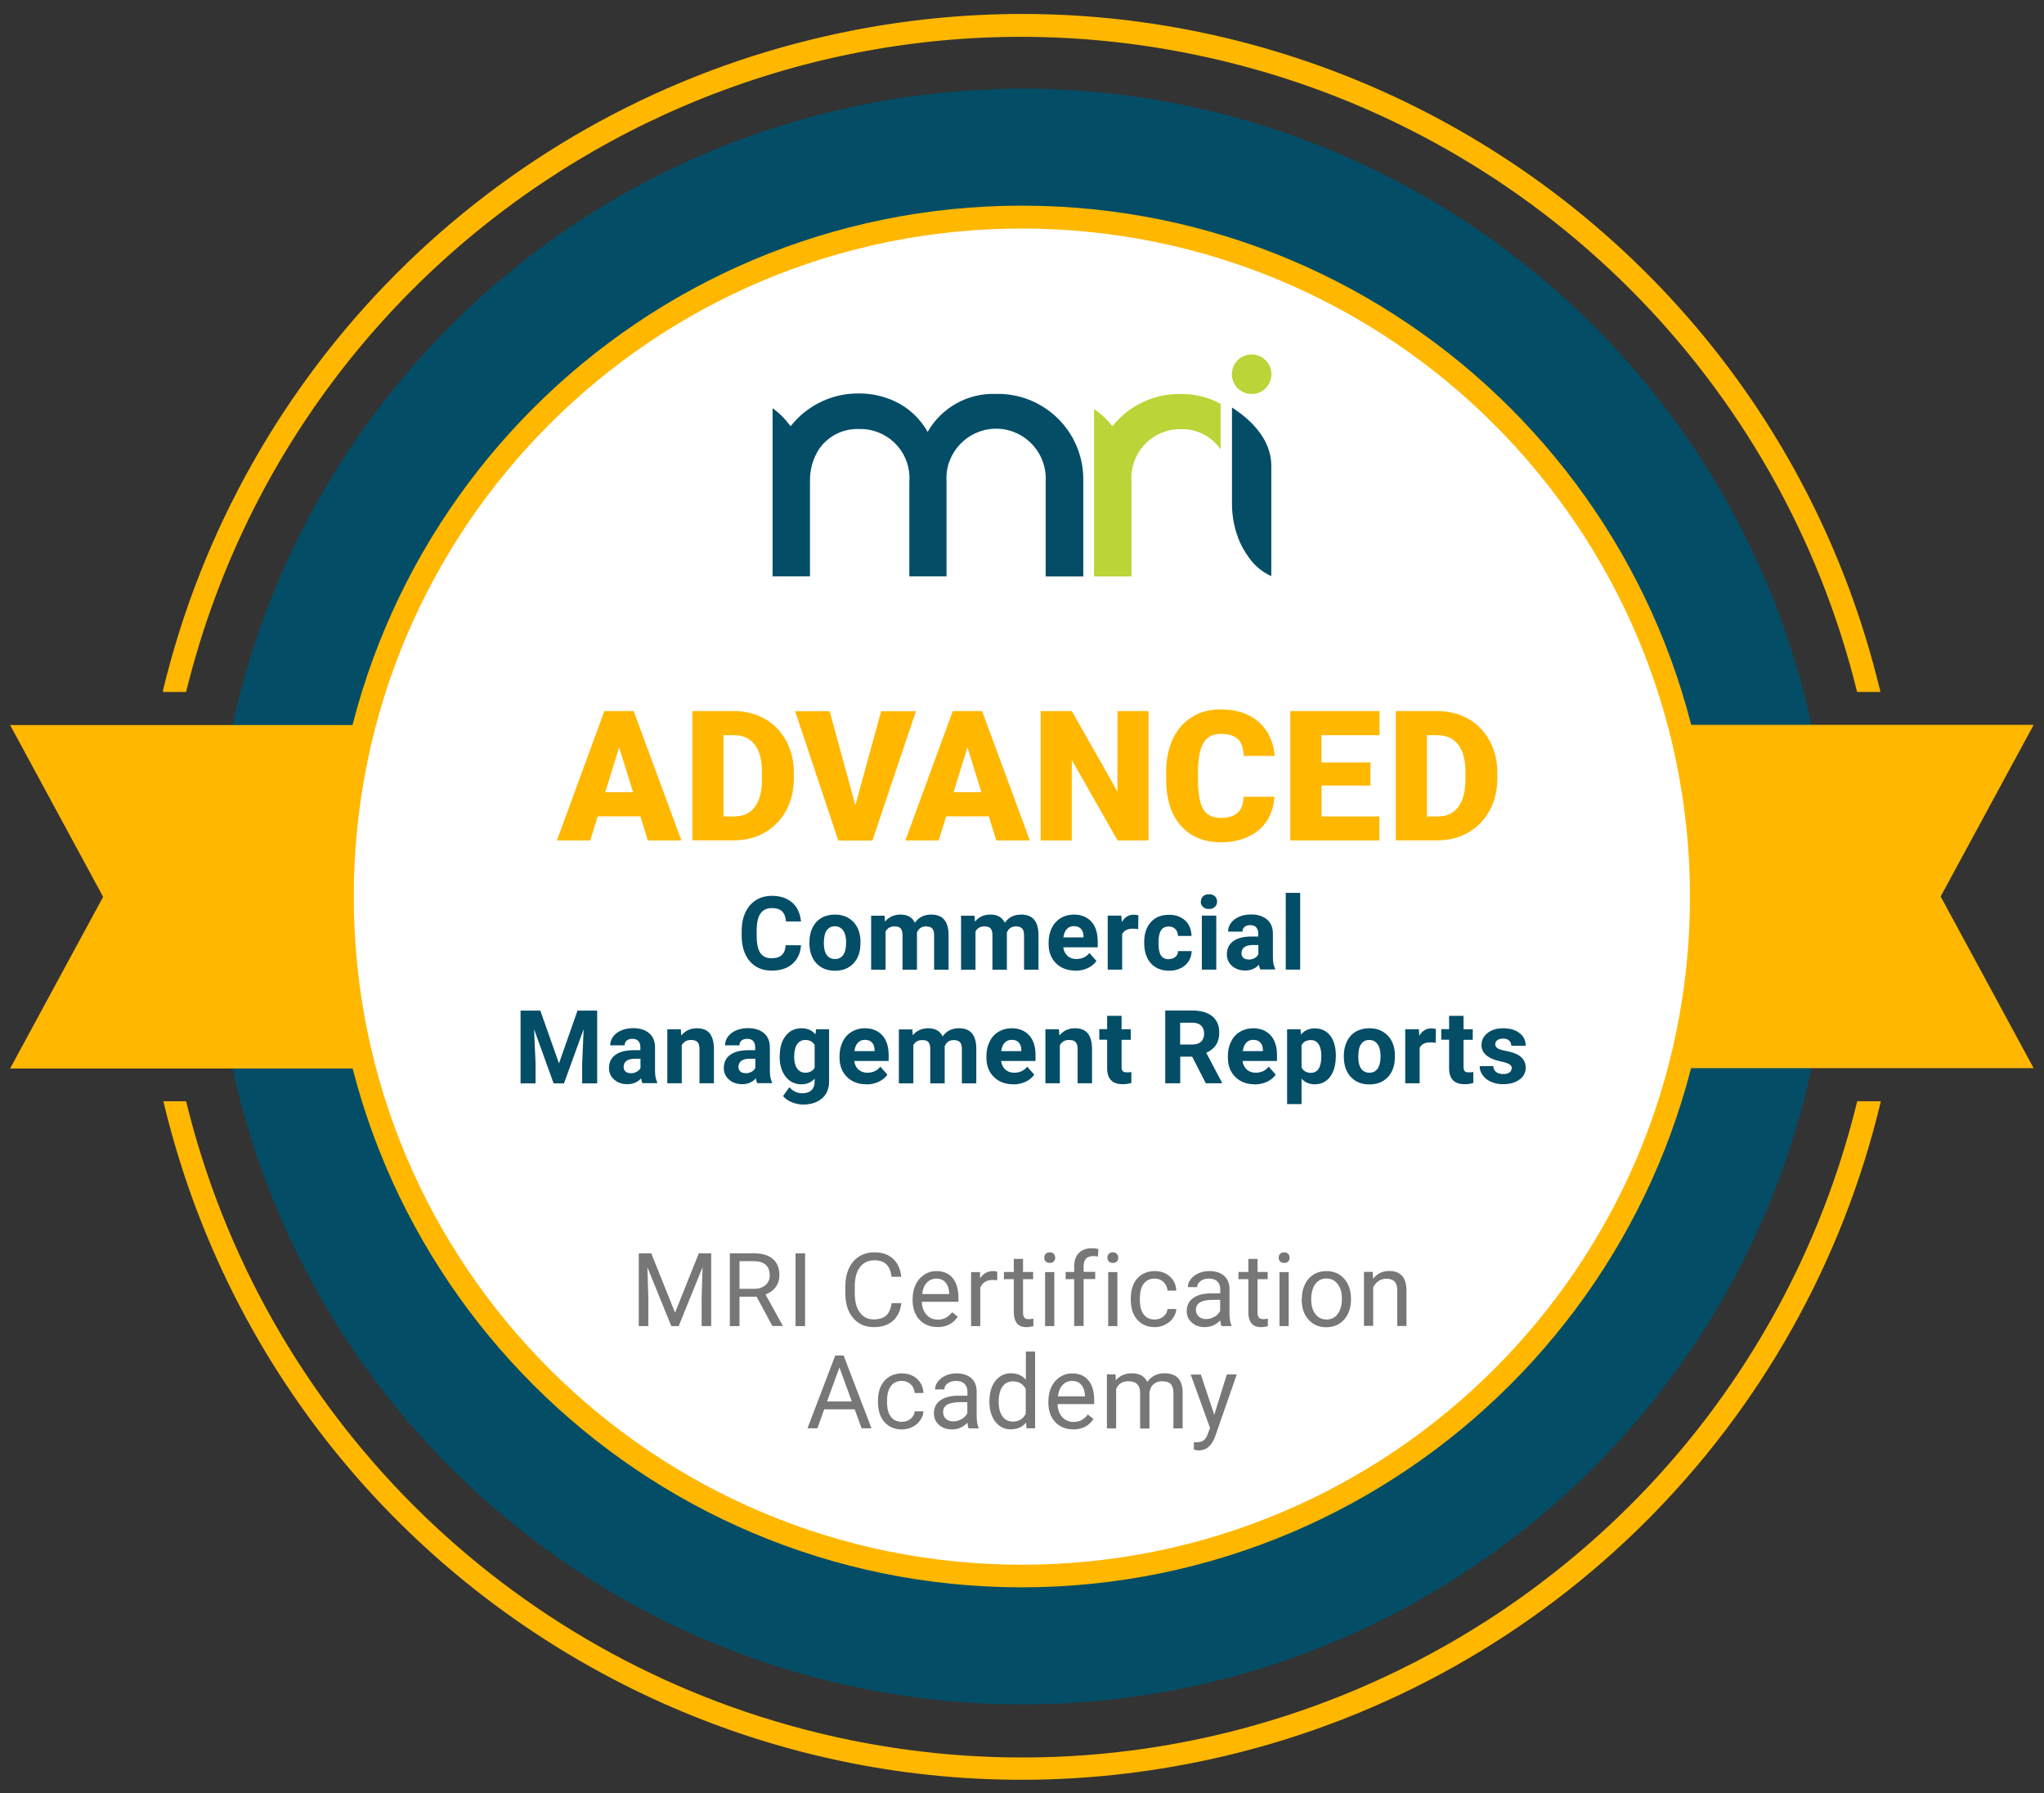 <?xml version="1.0" encoding="UTF-8"?>
<svg id="Layer_1" data-name="Layer 1" xmlns="http://www.w3.org/2000/svg" viewBox="0 0 179.8 157.73">
  <rect x="0" y="0" width="179.8" height="157.73" fill="#333333" stroke="none"/>
  <defs>
    <style>
      .cls-1 {
        fill: #bbd437;
      }

      .cls-2 {
        fill: #777;
      }

      .cls-3 {
        fill: #fff;
      }

      .cls-4 {
        fill: #ffb700;
      }

      .cls-5 {
        fill: #044d66;
      }
    </style>
  </defs>
  <path class="cls-4" d="M163.37,96.87c-9.91,40.59-50.86,65.46-91.45,55.55-27.43-6.7-48.85-28.12-55.55-55.55h-2c9.93,41.72,51.8,67.49,93.52,57.56,28.51-6.79,50.78-29.05,57.56-57.56h-2.08Z"/>
  <path class="cls-4" d="M16.37,60.87C26.35,20.28,67.35-4.54,107.94,5.45c27.35,6.73,48.7,28.08,55.42,55.42h2.05c-.02-.12-.05-.23-.08-.35C155.17,18.84,113.13-6.71,71.45,3.46c-28.25,6.89-50.29,28.99-57.11,57.26v.15h2.03Z"/>
  <path class="cls-5" d="M89.9,149.93c33.47,0,62.4-23.35,69.47-56.06h19.07l-8.86-15,8.86-15h-19.07C151.07,25.51,113.25,1.13,74.88,9.42c-27.26,5.89-48.55,27.19-54.45,54.45H1.37l8.85,15-8.85,15h19.06c7.08,32.71,36,56.05,69.47,56.06Z"/>
  <circle class="cls-3" cx="89.9" cy="78.87" r="59.76"/>
  <path class="cls-4" d="M89.9,139.63c-33.56,0-60.77-27.2-60.78-60.76,0-33.56,27.2-60.77,60.76-60.78,33.56,0,60.77,27.2,60.78,60.76v.02c-.04,33.54-27.22,60.72-60.76,60.76ZM89.9,20.1c-32.46,0-58.77,26.3-58.78,58.76,0,32.46,26.3,58.77,58.76,58.78,32.46,0,58.77-26.3,58.78-58.76h0c-.03-32.45-26.32-58.74-58.76-58.78Z"/>
  <circle class="cls-1" cx="110.1" cy="32.92" r="1.74"/>
  <path class="cls-1" d="M103.86,34.66c-2.33-.05-4.56,1-6,2.83h0c-.46-.58-1.01-1.09-1.62-1.51v14.73h3.29v-8.33c-.18-2.37,1.59-4.44,3.96-4.62.13-.01.27-.01.4-.01,1.39-.03,2.69.64,3.48,1.78v-4c-1.07-.59-2.28-.89-3.51-.87Z"/>
  <path class="cls-5" d="M95.29,42.5v8.21h-3.31v-8.33c.16-2.41-1.66-4.49-4.06-4.66-2.41-.16-4.49,1.66-4.66,4.06-.01.2-.01.39,0,.59v8.33h-3.27v-8.33c.18-2.37-1.6-4.44-3.98-4.62-.13,0-.26-.01-.39-.01-1.4-.07-2.74.58-3.55,1.73h0c-.56.85-.84,1.85-.82,2.86v8.37h-3.29v-14.79c.59.42,1.1.93,1.53,1.51l.06.07c1.46-1.86,3.7-2.92,6.06-2.88,1.24,0,2.45.31,3.53.91h0c1.03.58,1.88,1.44,2.46,2.47h0c1.22-2.14,3.53-3.43,6-3.34,4.15-.1,7.6,3.19,7.69,7.34,0,.17,0,.33,0,.5Z"/>
  <path class="cls-5" d="M108.37,39.65v-3.81c.6.41,3.46,2.2,3.46,5.13v9.71c-.73-.33-1.37-.84-1.86-1.48h0l-.17-.24c-.31-.43-.57-.89-.78-1.37l-.12-.3c0-.1-.07-.2-.1-.3-.1-.3-.19-.61-.25-.93-.12-.57-.18-1.15-.18-1.73v-4.68Z"/>
  <g>
    <path class="cls-5" d="M70.46,83.16c-.05.69-.3,1.23-.76,1.63-.46.4-1.06.59-1.81.59-.82,0-1.47-.28-1.94-.83-.47-.55-.71-1.31-.71-2.27v-.39c0-.62.11-1.16.33-1.63s.53-.83.93-1.08c.4-.25.87-.38,1.4-.38.74,0,1.33.2,1.78.59s.71.95.78,1.67h-1.32c-.03-.41-.15-.71-.35-.9-.2-.19-.5-.28-.9-.28-.44,0-.77.16-.99.47-.22.31-.33.8-.34,1.46v.48c0,.69.1,1.2.31,1.52.21.32.54.48.99.48.41,0,.71-.09.91-.28.2-.19.32-.47.34-.86h1.32Z"/>
    <path class="cls-5" d="M71.2,82.87c0-.47.09-.89.27-1.26s.44-.66.78-.86c.34-.2.74-.3,1.19-.3.64,0,1.17.2,1.57.59.41.39.63.93.68,1.6v.33c0,.73-.19,1.31-.6,1.76-.41.44-.95.66-1.64.66s-1.23-.22-1.64-.66c-.41-.44-.61-1.04-.61-1.79v-.06ZM72.47,82.96c0,.45.08.8.25,1.04s.41.36.73.36.55-.12.72-.35c.17-.24.26-.61.26-1.13,0-.44-.09-.79-.26-1.03-.17-.24-.42-.37-.73-.37s-.55.12-.72.36-.25.62-.25,1.12Z"/>
    <path class="cls-5" d="M77.81,80.54l.04.53c.34-.41.79-.62,1.37-.62.61,0,1.03.24,1.26.72.33-.48.81-.72,1.43-.72.52,0,.9.15,1.15.45.25.3.38.75.38,1.36v3.04h-1.27v-3.03c0-.27-.05-.47-.16-.59-.11-.12-.29-.19-.56-.19-.38,0-.64.18-.79.54v3.27s-1.27,0-1.27,0v-3.03c0-.28-.05-.47-.16-.6s-.29-.18-.55-.18c-.36,0-.62.15-.78.45v3.36h-1.27v-4.75h1.19Z"/>
    <path class="cls-5" d="M85.72,80.54l.04.53c.34-.41.79-.62,1.37-.62.61,0,1.03.24,1.26.72.33-.48.81-.72,1.43-.72.52,0,.9.15,1.15.45.25.3.38.75.38,1.36v3.04h-1.27v-3.03c0-.27-.05-.47-.16-.59-.11-.12-.29-.19-.56-.19-.38,0-.64.18-.79.54v3.27s-1.27,0-1.27,0v-3.03c0-.28-.05-.47-.16-.6s-.29-.18-.55-.18c-.36,0-.62.15-.78.45v3.36h-1.27v-4.75h1.19Z"/>
    <path class="cls-5" d="M94.6,85.38c-.7,0-1.26-.21-1.7-.64-.44-.43-.66-1-.66-1.71v-.12c0-.48.09-.9.28-1.28.18-.38.45-.67.78-.87.34-.2.72-.31,1.16-.31.65,0,1.16.21,1.54.62.37.41.56.99.56,1.74v.52h-3.03c.04.31.17.56.37.75.21.19.47.28.78.28.49,0,.87-.18,1.15-.53l.62.7c-.19.27-.45.48-.77.63-.33.15-.69.23-1.08.23ZM94.45,81.47c-.25,0-.46.09-.61.26-.16.17-.26.42-.3.73h1.77v-.1c0-.28-.08-.5-.23-.66-.15-.16-.35-.23-.62-.23Z"/>
    <path class="cls-5" d="M100.12,81.73c-.17-.02-.33-.04-.46-.04-.48,0-.8.16-.95.49v3.11h-1.27v-4.75h1.2l.04.57c.25-.44.61-.65,1.06-.65.14,0,.27.02.4.06l-.02,1.22Z"/>
    <path class="cls-5" d="M102.83,84.36c.23,0,.42-.06.57-.19.15-.13.22-.3.23-.51h1.19c0,.32-.09.62-.26.89-.17.27-.41.48-.71.62-.3.15-.63.22-1,.22-.68,0-1.22-.22-1.61-.65-.39-.43-.59-1.03-.59-1.79v-.08c0-.73.19-1.32.58-1.75.39-.44.92-.65,1.6-.65.59,0,1.07.17,1.43.51.36.34.54.79.55,1.35h-1.19c0-.25-.08-.45-.23-.6-.15-.16-.34-.23-.58-.23-.3,0-.52.11-.67.32-.15.22-.23.57-.23,1.05v.13c0,.49.07.84.22,1.06.15.21.38.32.68.32Z"/>
    <path class="cls-5" d="M105.64,79.31c0-.19.06-.35.19-.47.13-.12.3-.18.52-.18s.39.06.52.18.19.28.19.47-.06.35-.2.47c-.13.12-.3.18-.52.18s-.39-.06-.52-.18c-.13-.12-.2-.28-.2-.47ZM106.99,85.29h-1.27v-4.75h1.27v4.75Z"/>
    <path class="cls-5" d="M110.87,85.29c-.06-.11-.1-.26-.13-.43-.31.34-.71.51-1.2.51-.47,0-.85-.13-1.16-.4-.31-.27-.46-.61-.46-1.02,0-.5.19-.89.56-1.16.37-.27.91-.41,1.62-.41h.58v-.27c0-.22-.06-.4-.17-.53-.11-.13-.29-.2-.53-.2-.21,0-.38.05-.5.15-.12.1-.18.24-.18.42h-1.27c0-.28.08-.53.25-.76s.41-.42.72-.55c.31-.13.66-.2,1.05-.2.59,0,1.05.15,1.4.44.34.29.52.71.52,1.24v2.06c0,.45.07.79.19,1.02v.08h-1.28ZM109.82,84.41c.19,0,.36-.04.52-.12.16-.08.28-.2.35-.34v-.82h-.47c-.64,0-.97.22-1.01.66v.07c0,.16.05.29.16.39.11.1.26.15.46.15Z"/>
    <path class="cls-5" d="M114.37,85.29h-1.27v-6.75h1.27v6.75Z"/>
    <path class="cls-5" d="M47.53,88.9l1.64,4.64,1.63-4.64h1.73v6.4h-1.32v-1.75l.13-3.02-1.73,4.77h-.91l-1.72-4.76.13,3.01v1.75h-1.32v-6.4h1.72Z"/>
    <path class="cls-5" d="M56.52,95.29c-.06-.11-.1-.26-.13-.43-.31.34-.71.51-1.2.51-.47,0-.85-.13-1.16-.4-.31-.27-.46-.61-.46-1.02,0-.5.19-.89.56-1.16.37-.27.91-.41,1.62-.41h.58v-.27c0-.22-.06-.4-.17-.53-.11-.13-.29-.2-.53-.2-.21,0-.38.05-.5.15-.12.1-.18.24-.18.42h-1.27c0-.28.08-.53.25-.76s.41-.42.72-.55c.31-.13.66-.2,1.05-.2.59,0,1.05.15,1.4.44.34.29.52.71.52,1.24v2.06c0,.45.07.79.19,1.02v.08h-1.28ZM55.47,94.41c.19,0,.36-.04.52-.12.16-.08.28-.2.35-.34v-.82h-.47c-.64,0-.97.22-1.01.66v.07c0,.16.05.29.16.39.11.1.26.15.46.15Z"/>
    <path class="cls-5" d="M59.89,90.54l.04.55c.34-.42.8-.64,1.37-.64.5,0,.88.15,1.12.44s.37.74.38,1.33v3.07h-1.27v-3.04c0-.27-.06-.46-.18-.59-.12-.12-.31-.18-.58-.18-.36,0-.62.15-.8.46v3.35h-1.27v-4.75h1.2Z"/>
    <path class="cls-5" d="M66.62,95.29c-.06-.11-.1-.26-.13-.43-.31.34-.71.51-1.2.51-.47,0-.85-.13-1.16-.4-.31-.27-.46-.61-.46-1.02,0-.5.19-.89.56-1.16.37-.27.91-.41,1.62-.41h.58v-.27c0-.22-.06-.4-.17-.53-.11-.13-.29-.2-.53-.2-.21,0-.38.05-.5.15-.12.1-.18.24-.18.42h-1.27c0-.28.08-.53.25-.76s.41-.42.72-.55c.31-.13.66-.2,1.05-.2.59,0,1.05.15,1.4.44.34.29.52.71.52,1.24v2.06c0,.45.07.79.19,1.02v.08h-1.28ZM65.57,94.41c.19,0,.36-.04.52-.12.16-.08.28-.2.35-.34v-.82h-.47c-.64,0-.97.22-1.01.66v.07c0,.16.05.29.16.39.11.1.26.15.46.15Z"/>
    <path class="cls-5" d="M68.59,92.88c0-.73.17-1.32.52-1.76.35-.45.81-.67,1.4-.67.52,0,.93.18,1.22.54l.05-.45h1.15v4.6c0,.42-.09.78-.28,1.08-.19.31-.46.54-.8.7s-.74.24-1.2.24c-.35,0-.69-.07-1.02-.21-.33-.14-.58-.32-.75-.54l.56-.77c.32.35.7.53,1.15.53.34,0,.6-.09.79-.27.19-.18.28-.44.28-.77v-.25c-.29.33-.68.5-1.16.5-.57,0-1.03-.22-1.39-.67-.35-.45-.53-1.04-.53-1.78v-.05ZM69.86,92.98c0,.43.09.77.26,1.01s.41.37.71.37c.39,0,.66-.14.83-.44v-2c-.17-.29-.44-.44-.82-.44-.3,0-.54.12-.72.37-.17.25-.26.62-.26,1.12Z"/>
    <path class="cls-5" d="M76.21,95.38c-.7,0-1.26-.21-1.7-.64-.44-.43-.66-1-.66-1.71v-.12c0-.48.09-.9.28-1.28.18-.38.45-.67.78-.87.34-.2.72-.31,1.16-.31.65,0,1.16.21,1.54.62.37.41.56.99.56,1.74v.52h-3.03c.04.31.17.56.37.75.21.19.47.28.78.28.49,0,.87-.18,1.15-.53l.62.7c-.19.27-.45.48-.77.63-.33.15-.69.23-1.08.23ZM76.07,91.47c-.25,0-.46.09-.61.26-.16.17-.26.42-.3.73h1.77v-.1c0-.28-.08-.5-.23-.66-.15-.16-.35-.23-.62-.23Z"/>
    <path class="cls-5" d="M80.25,90.54l.04.53c.34-.41.79-.62,1.37-.62.61,0,1.03.24,1.26.72.33-.48.81-.72,1.43-.72.52,0,.9.15,1.15.45.25.3.38.75.38,1.36v3.04h-1.27v-3.03c0-.27-.05-.47-.16-.59-.11-.12-.29-.19-.56-.19-.38,0-.64.18-.79.54v3.27s-1.27,0-1.27,0v-3.03c0-.28-.05-.47-.16-.6s-.29-.18-.55-.18c-.36,0-.62.15-.78.45v3.36h-1.27v-4.75h1.19Z"/>
    <path class="cls-5" d="M89.13,95.38c-.7,0-1.26-.21-1.7-.64-.44-.43-.66-1-.66-1.71v-.12c0-.48.09-.9.28-1.28.18-.38.45-.67.78-.87.34-.2.72-.31,1.16-.31.65,0,1.16.21,1.54.62.37.41.56.99.56,1.74v.52h-3.03c.04.31.17.56.37.75.21.19.47.28.78.28.49,0,.87-.18,1.15-.53l.62.7c-.19.27-.45.48-.77.63-.33.15-.69.23-1.08.23ZM88.98,91.47c-.25,0-.46.09-.61.26-.16.17-.26.42-.3.73h1.77v-.1c0-.28-.08-.5-.23-.66-.15-.16-.35-.23-.62-.23Z"/>
    <path class="cls-5" d="M93.15,90.54l.04.55c.34-.42.8-.64,1.37-.64.5,0,.88.15,1.12.44s.37.74.38,1.33v3.07h-1.27v-3.04c0-.27-.06-.46-.18-.59-.12-.12-.31-.18-.58-.18-.36,0-.62.15-.8.46v3.35h-1.27v-4.75h1.2Z"/>
    <path class="cls-5" d="M98.66,89.37v1.17h.81v.93h-.81v2.37c0,.18.03.3.1.38s.2.11.39.11c.14,0,.26-.01.37-.03v.96c-.25.08-.5.11-.77.11-.89,0-1.34-.45-1.36-1.35v-2.56h-.69v-.93h.69v-1.17h1.27Z"/>
    <path class="cls-5" d="M104.87,92.95h-1.05v2.34h-1.32v-6.4h2.38c.76,0,1.34.17,1.75.5s.62.81.62,1.43c0,.44-.09.8-.28,1.09-.19.29-.48.52-.86.7l1.38,2.62v.06h-1.42l-1.2-2.34ZM103.82,91.88h1.06c.33,0,.59-.08.77-.25.18-.17.27-.4.27-.7s-.08-.54-.26-.71c-.17-.17-.43-.26-.79-.26h-1.06v1.92Z"/>
    <path class="cls-5" d="M110.37,95.38c-.7,0-1.26-.21-1.7-.64-.44-.43-.66-1-.66-1.71v-.12c0-.48.09-.9.28-1.28.18-.38.45-.67.78-.87.34-.2.72-.31,1.16-.31.65,0,1.16.21,1.54.62.37.41.56.99.56,1.74v.52h-3.03c.04.31.17.56.37.75.21.19.47.28.78.28.49,0,.87-.18,1.15-.53l.62.7c-.19.27-.45.48-.77.63-.33.15-.69.23-1.08.23ZM110.23,91.47c-.25,0-.46.09-.61.26-.16.17-.26.42-.3.73h1.77v-.1c0-.28-.08-.5-.23-.66-.15-.16-.35-.23-.62-.23Z"/>
    <path class="cls-5" d="M117.5,92.96c0,.73-.17,1.32-.5,1.76-.33.44-.78.66-1.35.66-.48,0-.87-.17-1.16-.5v2.24h-1.27v-6.58h1.18l.04.47c.31-.37.71-.55,1.21-.55.58,0,1.04.22,1.37.65s.49,1.03.49,1.79v.07ZM116.23,92.87c0-.44-.08-.78-.24-1.02-.16-.24-.38-.36-.68-.36-.4,0-.67.15-.82.46v1.95c.16.31.43.47.83.47.61,0,.91-.5.91-1.49Z"/>
    <path class="cls-5" d="M118.21,92.87c0-.47.09-.89.27-1.26s.44-.66.78-.86c.34-.2.74-.3,1.19-.3.64,0,1.17.2,1.57.59.41.39.63.93.68,1.6v.33c0,.73-.19,1.31-.6,1.76-.41.44-.95.66-1.64.66s-1.23-.22-1.64-.66c-.41-.44-.61-1.04-.61-1.79v-.06ZM119.48,92.96c0,.45.08.8.25,1.04s.41.36.73.36.55-.12.72-.35c.17-.24.26-.61.26-1.13,0-.44-.09-.79-.26-1.03-.17-.24-.42-.37-.73-.37s-.55.12-.72.36-.25.62-.25,1.12Z"/>
    <path class="cls-5" d="M126.29,91.73c-.17-.02-.33-.04-.46-.04-.48,0-.8.16-.95.49v3.11h-1.27v-4.75h1.2l.04.57c.25-.44.61-.65,1.06-.65.14,0,.27.02.4.06l-.02,1.22Z"/>
    <path class="cls-5" d="M128.74,89.37v1.17h.81v.93h-.81v2.37c0,.18.03.3.1.38s.2.11.39.11c.14,0,.26-.01.37-.03v.96c-.25.08-.5.11-.77.11-.89,0-1.34-.45-1.36-1.35v-2.56h-.69v-.93h.69v-1.17h1.27Z"/>
    <path class="cls-5" d="M132.99,93.98c0-.16-.08-.28-.23-.37-.15-.09-.4-.17-.74-.24-1.13-.24-1.7-.72-1.7-1.44,0-.42.17-.77.53-1.06.35-.28.81-.42,1.37-.42.6,0,1.09.14,1.45.43.36.28.54.65.54,1.11h-1.27c0-.18-.06-.33-.18-.45-.12-.12-.3-.18-.55-.18-.21,0-.38.05-.5.14s-.18.22-.18.37c0,.14.07.25.2.34.13.09.36.16.67.22.32.06.58.13.8.21.67.25,1.01.67,1.01,1.28,0,.43-.19.79-.56,1.05-.37.27-.85.4-1.44.4-.4,0-.75-.07-1.06-.21-.31-.14-.55-.34-.73-.58-.18-.25-.26-.51-.26-.8h1.2c.01.23.09.4.25.52.15.12.36.18.62.18.24,0,.43-.05.55-.14.12-.09.19-.21.19-.36Z"/>
  </g>
  <g>
    <path class="cls-2" d="M57.29,110.25l2.09,5.22,2.09-5.22h1.09v6.4h-.84v-2.49l.08-2.69-2.1,5.18h-.65l-2.1-5.17.08,2.68v2.49h-.84v-6.4h1.09Z"/>
    <path class="cls-2" d="M66.55,114.06h-1.5v2.59h-.85v-6.4h2.12c.72,0,1.28.16,1.66.49.39.33.58.81.58,1.43,0,.4-.11.75-.32,1.04-.22.3-.52.52-.9.66l1.5,2.72v.05h-.9l-1.39-2.59ZM65.04,113.37h1.3c.42,0,.75-.11,1-.33.25-.22.37-.51.37-.87,0-.4-.12-.7-.35-.91-.24-.21-.58-.32-1.02-.32h-1.29v2.43Z"/>
    <path class="cls-2" d="M70.82,116.65h-.84v-6.4h.84v6.4Z"/>
    <path class="cls-2" d="M79.29,114.62c-.08.68-.33,1.2-.75,1.57-.42.37-.98.55-1.68.55-.76,0-1.36-.27-1.82-.81-.46-.54-.68-1.27-.68-2.18v-.62c0-.59.11-1.12.32-1.57.21-.45.51-.8.9-1.04.39-.24.84-.36,1.35-.36.68,0,1.22.19,1.63.57s.65.9.72,1.58h-.85c-.07-.51-.23-.88-.48-1.11-.24-.23-.59-.34-1.03-.34-.54,0-.96.2-1.27.6-.31.4-.46.97-.46,1.7v.62c0,.69.14,1.25.44,1.66.29.41.7.62,1.22.62.47,0,.83-.11,1.08-.32.25-.21.42-.58.5-1.11h.85Z"/>
    <path class="cls-2" d="M82.46,116.73c-.64,0-1.17-.21-1.57-.63s-.61-.99-.61-1.7v-.15c0-.47.09-.89.27-1.26.18-.37.43-.66.76-.87.32-.21.67-.31,1.05-.31.62,0,1.1.2,1.44.61s.51.99.51,1.75v.34h-3.22c.01.47.15.85.41,1.14.26.29.6.43,1,.43.29,0,.53-.06.73-.18s.37-.27.52-.47l.5.39c-.4.61-1,.92-1.79.92ZM82.36,112.47c-.33,0-.6.12-.83.36s-.36.57-.41,1h2.38v-.06c-.02-.41-.13-.73-.33-.96s-.47-.34-.81-.34Z"/>
    <path class="cls-2" d="M87.72,112.62c-.12-.02-.26-.03-.4-.03-.53,0-.9.23-1.09.68v3.38h-.81v-4.75h.79v.55c.28-.42.66-.64,1.15-.64.16,0,.28.02.36.06v.76Z"/>
    <path class="cls-2" d="M89.99,110.74v1.15h.89v.63h-.89v2.95c0,.19.04.33.12.43s.21.14.4.14c.09,0,.22-.02.39-.05v.66c-.21.06-.42.09-.62.09-.36,0-.64-.11-.82-.33-.18-.22-.28-.53-.28-.94v-2.95h-.87v-.63h.87v-1.15h.81Z"/>
    <path class="cls-2" d="M91.86,110.63c0-.13.04-.24.12-.33.08-.09.2-.14.36-.14s.28.05.36.14.12.2.12.33-.04.24-.12.33-.2.13-.36.13-.28-.04-.36-.13c-.08-.09-.12-.2-.12-.33ZM92.74,116.65h-.81v-4.75h.81v4.75Z"/>
    <path class="cls-2" d="M94.49,116.65v-4.13h-.75v-.63h.75v-.49c0-.51.14-.9.41-1.18s.66-.42,1.16-.42c.19,0,.37.02.56.07l-.04.66c-.14-.03-.28-.04-.44-.04-.26,0-.47.08-.61.23s-.21.38-.21.66v.5h1.02v.63h-1.02v4.13h-.81Z"/>
    <path class="cls-2" d="M97.41,110.63c0-.13.04-.24.12-.33.08-.09.2-.14.36-.14s.28.05.36.14.12.2.12.33-.04.24-.12.33-.2.13-.36.13-.28-.04-.36-.13c-.08-.09-.12-.2-.12-.33ZM98.29,116.65h-.81v-4.75h.81v4.75Z"/>
    <path class="cls-2" d="M101.58,116.07c.29,0,.54-.09.76-.26.22-.18.34-.4.36-.66h.77c-.01.27-.11.53-.28.78s-.4.44-.69.59c-.29.15-.59.22-.92.22-.65,0-1.16-.22-1.54-.65-.38-.43-.57-1.02-.57-1.77v-.14c0-.46.08-.87.25-1.23s.41-.64.73-.84c.32-.2.69-.3,1.13-.3.53,0,.98.16,1.33.48.35.32.54.73.56,1.24h-.77c-.02-.31-.14-.56-.35-.76-.21-.2-.47-.3-.78-.3-.41,0-.73.15-.96.45-.23.3-.34.73-.34,1.29v.15c0,.55.11.97.34,1.27s.55.44.97.44Z"/>
    <path class="cls-2" d="M107.45,116.65c-.05-.09-.08-.26-.11-.5-.38.39-.83.59-1.35.59-.47,0-.85-.13-1.15-.4-.3-.27-.45-.6-.45-1.01,0-.5.19-.88.57-1.15.38-.27.91-.41,1.59-.41h.79v-.37c0-.28-.09-.51-.26-.68-.17-.17-.42-.25-.75-.25-.29,0-.53.07-.73.22s-.29.32-.29.53h-.82c0-.24.08-.47.25-.69.17-.22.4-.4.69-.53.29-.13.61-.19.95-.19.55,0,.98.14,1.29.41s.47.65.48,1.13v2.19c0,.44.06.78.17,1.04v.07h-.85ZM106.1,116.03c.26,0,.5-.07.73-.2s.39-.3.5-.51v-.98h-.64c-1,0-1.49.29-1.49.87,0,.25.08.45.25.6s.39.22.65.22Z"/>
    <path class="cls-2" d="M110.62,110.74v1.15h.89v.63h-.89v2.95c0,.19.04.33.12.43s.21.14.4.14c.09,0,.22-.02.39-.05v.66c-.21.06-.42.09-.62.09-.36,0-.64-.11-.82-.33-.18-.22-.28-.53-.28-.94v-2.95h-.87v-.63h.87v-1.15h.81Z"/>
    <path class="cls-2" d="M112.48,110.63c0-.13.04-.24.12-.33.08-.09.2-.14.36-.14s.28.05.36.14.12.2.12.33-.04.24-.12.33-.2.13-.36.13-.28-.04-.36-.13c-.08-.09-.12-.2-.12-.33ZM113.36,116.65h-.81v-4.75h.81v4.75Z"/>
    <path class="cls-2" d="M114.52,114.23c0-.47.09-.88.27-1.26.18-.37.44-.66.76-.86.33-.2.7-.3,1.12-.3.65,0,1.17.22,1.57.67.4.45.6,1.04.6,1.79v.06c0,.46-.09.88-.27,1.25-.18.37-.43.65-.76.86-.33.21-.71.31-1.14.31-.64,0-1.17-.22-1.57-.67-.4-.45-.6-1.04-.6-1.78v-.06ZM115.34,114.32c0,.53.12.95.37,1.27.25.32.57.48.98.48s.74-.16.98-.49c.24-.32.37-.78.37-1.36,0-.52-.12-.94-.37-1.27-.25-.32-.58-.49-.99-.49s-.73.16-.97.48-.37.78-.37,1.37Z"/>
    <path class="cls-2" d="M120.75,111.89l.03.6c.36-.46.84-.69,1.42-.69,1,0,1.51.57,1.52,1.7v3.14h-.81v-3.15c0-.34-.08-.6-.24-.76-.15-.16-.39-.25-.72-.25-.26,0-.5.07-.69.21-.2.14-.36.33-.47.55v3.39h-.81v-4.75h.77Z"/>
    <path class="cls-2" d="M75.18,123.97h-2.68l-.6,1.67h-.87l2.44-6.4h.74l2.45,6.4h-.87l-.61-1.67ZM72.75,123.28h2.18l-1.09-2.99-1.09,2.99Z"/>
    <path class="cls-2" d="M79.34,125.07c.29,0,.54-.09.76-.26.22-.18.34-.4.36-.66h.77c-.01.27-.11.53-.28.78s-.4.44-.69.59c-.29.15-.59.22-.92.22-.65,0-1.16-.22-1.54-.65-.38-.43-.57-1.02-.57-1.77v-.14c0-.46.08-.87.25-1.23s.41-.64.73-.84c.32-.2.69-.3,1.13-.3.53,0,.98.16,1.33.48.35.32.54.73.56,1.24h-.77c-.02-.31-.14-.56-.35-.76-.21-.2-.47-.3-.78-.3-.41,0-.73.15-.96.45-.23.3-.34.73-.34,1.29v.15c0,.55.11.97.34,1.27s.55.44.97.44Z"/>
    <path class="cls-2" d="M85.21,125.65c-.05-.09-.08-.26-.11-.5-.38.39-.83.59-1.35.59-.47,0-.85-.13-1.15-.4-.3-.27-.45-.6-.45-1.01,0-.5.19-.88.57-1.15.38-.27.91-.41,1.59-.41h.79v-.37c0-.28-.09-.51-.26-.68-.17-.17-.42-.25-.75-.25-.29,0-.53.07-.73.22s-.29.32-.29.53h-.82c0-.24.08-.47.25-.69.17-.22.4-.4.69-.53.29-.13.61-.19.95-.19.55,0,.98.14,1.29.41s.47.65.48,1.13v2.19c0,.44.06.78.17,1.04v.07h-.85ZM83.86,125.03c.26,0,.5-.07.73-.2s.39-.3.5-.51v-.98h-.64c-1,0-1.49.29-1.49.87,0,.25.08.45.25.6s.39.22.65.22Z"/>
    <path class="cls-2" d="M87.04,123.23c0-.73.17-1.32.52-1.76.35-.44.8-.67,1.36-.67s1,.19,1.32.57v-2.48h.81v6.75h-.75l-.04-.51c-.32.4-.78.6-1.36.6s-1-.23-1.35-.68c-.35-.45-.52-1.04-.52-1.77v-.06ZM87.85,123.32c0,.54.11.96.33,1.27s.53.46.92.46c.52,0,.89-.23,1.13-.69v-2.18c-.24-.45-.62-.67-1.12-.67-.4,0-.71.15-.93.46s-.33.76-.33,1.37Z"/>
    <path class="cls-2" d="M94.4,125.73c-.64,0-1.17-.21-1.57-.63s-.61-.99-.61-1.7v-.15c0-.47.09-.89.27-1.26.18-.37.43-.66.76-.87.32-.21.67-.31,1.05-.31.62,0,1.1.2,1.44.61s.51.99.51,1.75v.34h-3.22c.01.47.15.85.41,1.14.26.29.6.43,1,.43.29,0,.53-.06.73-.18s.37-.27.52-.47l.5.39c-.4.61-1,.92-1.79.92ZM94.3,121.47c-.33,0-.6.12-.83.36s-.36.57-.41,1h2.38v-.06c-.02-.41-.13-.73-.33-.96s-.47-.34-.81-.34Z"/>
    <path class="cls-2" d="M98.13,120.89l.02.53c.35-.41.82-.62,1.41-.62.67,0,1.12.25,1.36.76.16-.23.36-.41.62-.55.25-.14.55-.21.9-.21,1.04,0,1.57.55,1.59,1.66v3.19h-.81v-3.14c0-.34-.08-.59-.23-.76-.16-.17-.42-.25-.78-.25-.3,0-.55.09-.75.27-.2.18-.31.42-.35.73v3.16h-.82v-3.12c0-.69-.34-1.04-1.02-1.04-.53,0-.9.23-1.09.68v3.47h-.81v-4.75h.77Z"/>
    <path class="cls-2" d="M106.81,124.46l1.11-3.56h.87l-1.91,5.49c-.3.79-.77,1.19-1.41,1.19h-.15s-.3-.07-.3-.07v-.66l.22.02c.28,0,.49-.06.64-.17.15-.11.28-.31.38-.61l.18-.48-1.7-4.7h.89l1.19,3.56Z"/>
  </g>
  <g>
    <path class="cls-4" d="M56.34,71.81h-3.76l-.66,2.12h-2.93l4.17-11.38h2.58l4.2,11.38h-2.95l-.66-2.12ZM53.24,69.69h2.45l-1.23-3.95-1.22,3.95Z"/>
    <path class="cls-4" d="M60.9,73.93v-11.38h3.66c1,0,1.91.23,2.71.68s1.43,1.1,1.88,1.93.68,1.76.68,2.79v.52c0,1.04-.22,1.98-.66,2.8s-1.06,1.47-1.86,1.94-1.69.7-2.68.71h-3.74ZM63.64,64.67v7.15h.95c.79,0,1.39-.28,1.81-.84.42-.56.63-1.39.63-2.5v-.49c0-1.1-.21-1.93-.63-2.48s-1.04-.84-1.84-.84h-.92Z"/>
    <path class="cls-4" d="M75.24,70.84l2.27-8.28h3.06l-3.83,11.38h-3l-3.8-11.38h3.04l2.26,8.28Z"/>
    <path class="cls-4" d="M86.99,71.81h-3.76l-.66,2.12h-2.93l4.17-11.38h2.58l4.2,11.38h-2.95l-.66-2.12ZM83.88,69.69h2.45l-1.23-3.95-1.22,3.95Z"/>
    <path class="cls-4" d="M101.04,73.93h-2.73l-4.03-7.08v7.08h-2.74v-11.38h2.74l4.02,7.08v-7.08h2.73v11.38Z"/>
    <path class="cls-4" d="M112.1,70.08c-.04.79-.25,1.49-.64,2.1s-.94,1.08-1.64,1.41-1.51.5-2.42.5c-1.5,0-2.67-.49-3.53-1.46s-1.29-2.35-1.29-4.12v-.56c0-1.11.19-2.09.58-2.93s.95-1.48,1.68-1.94,1.57-.68,2.53-.68c1.38,0,2.49.36,3.33,1.09s1.32,1.73,1.43,3h-2.73c-.02-.69-.2-1.19-.52-1.49s-.83-.45-1.5-.45-1.18.25-1.5.77-.48,1.33-.5,2.45v.8c0,1.21.15,2.08.46,2.6.3.52.83.78,1.57.78.63,0,1.11-.15,1.45-.45s.51-.77.53-1.41h2.73Z"/>
    <path class="cls-4" d="M120.56,69.1h-4.31v2.72h5.09v2.11h-7.84v-11.38h7.85v2.12h-5.11v2.4h4.31v2.03Z"/>
    <path class="cls-4" d="M122.78,73.93v-11.38h3.66c1,0,1.91.23,2.71.68s1.43,1.1,1.88,1.93.68,1.76.68,2.79v.52c0,1.04-.22,1.98-.66,2.8s-1.06,1.47-1.86,1.94-1.69.7-2.68.71h-3.74ZM125.52,64.67v7.15h.95c.79,0,1.39-.28,1.81-.84.42-.56.63-1.39.63-2.5v-.49c0-1.1-.21-1.93-.63-2.48s-1.04-.84-1.84-.84h-.92Z"/>
  </g>
  <path class="cls-4" d="M31.12,93.99H.89l8.18-15.1L.89,63.78h30.23s-1.6,24.69,0,30.21Z"/>
  <path class="cls-4" d="M148.66,93.96h30.23s-8.18-15.1-8.18-15.1l8.18-15.1h-30.23s1.6,24.69,0,30.21Z"/>
</svg>